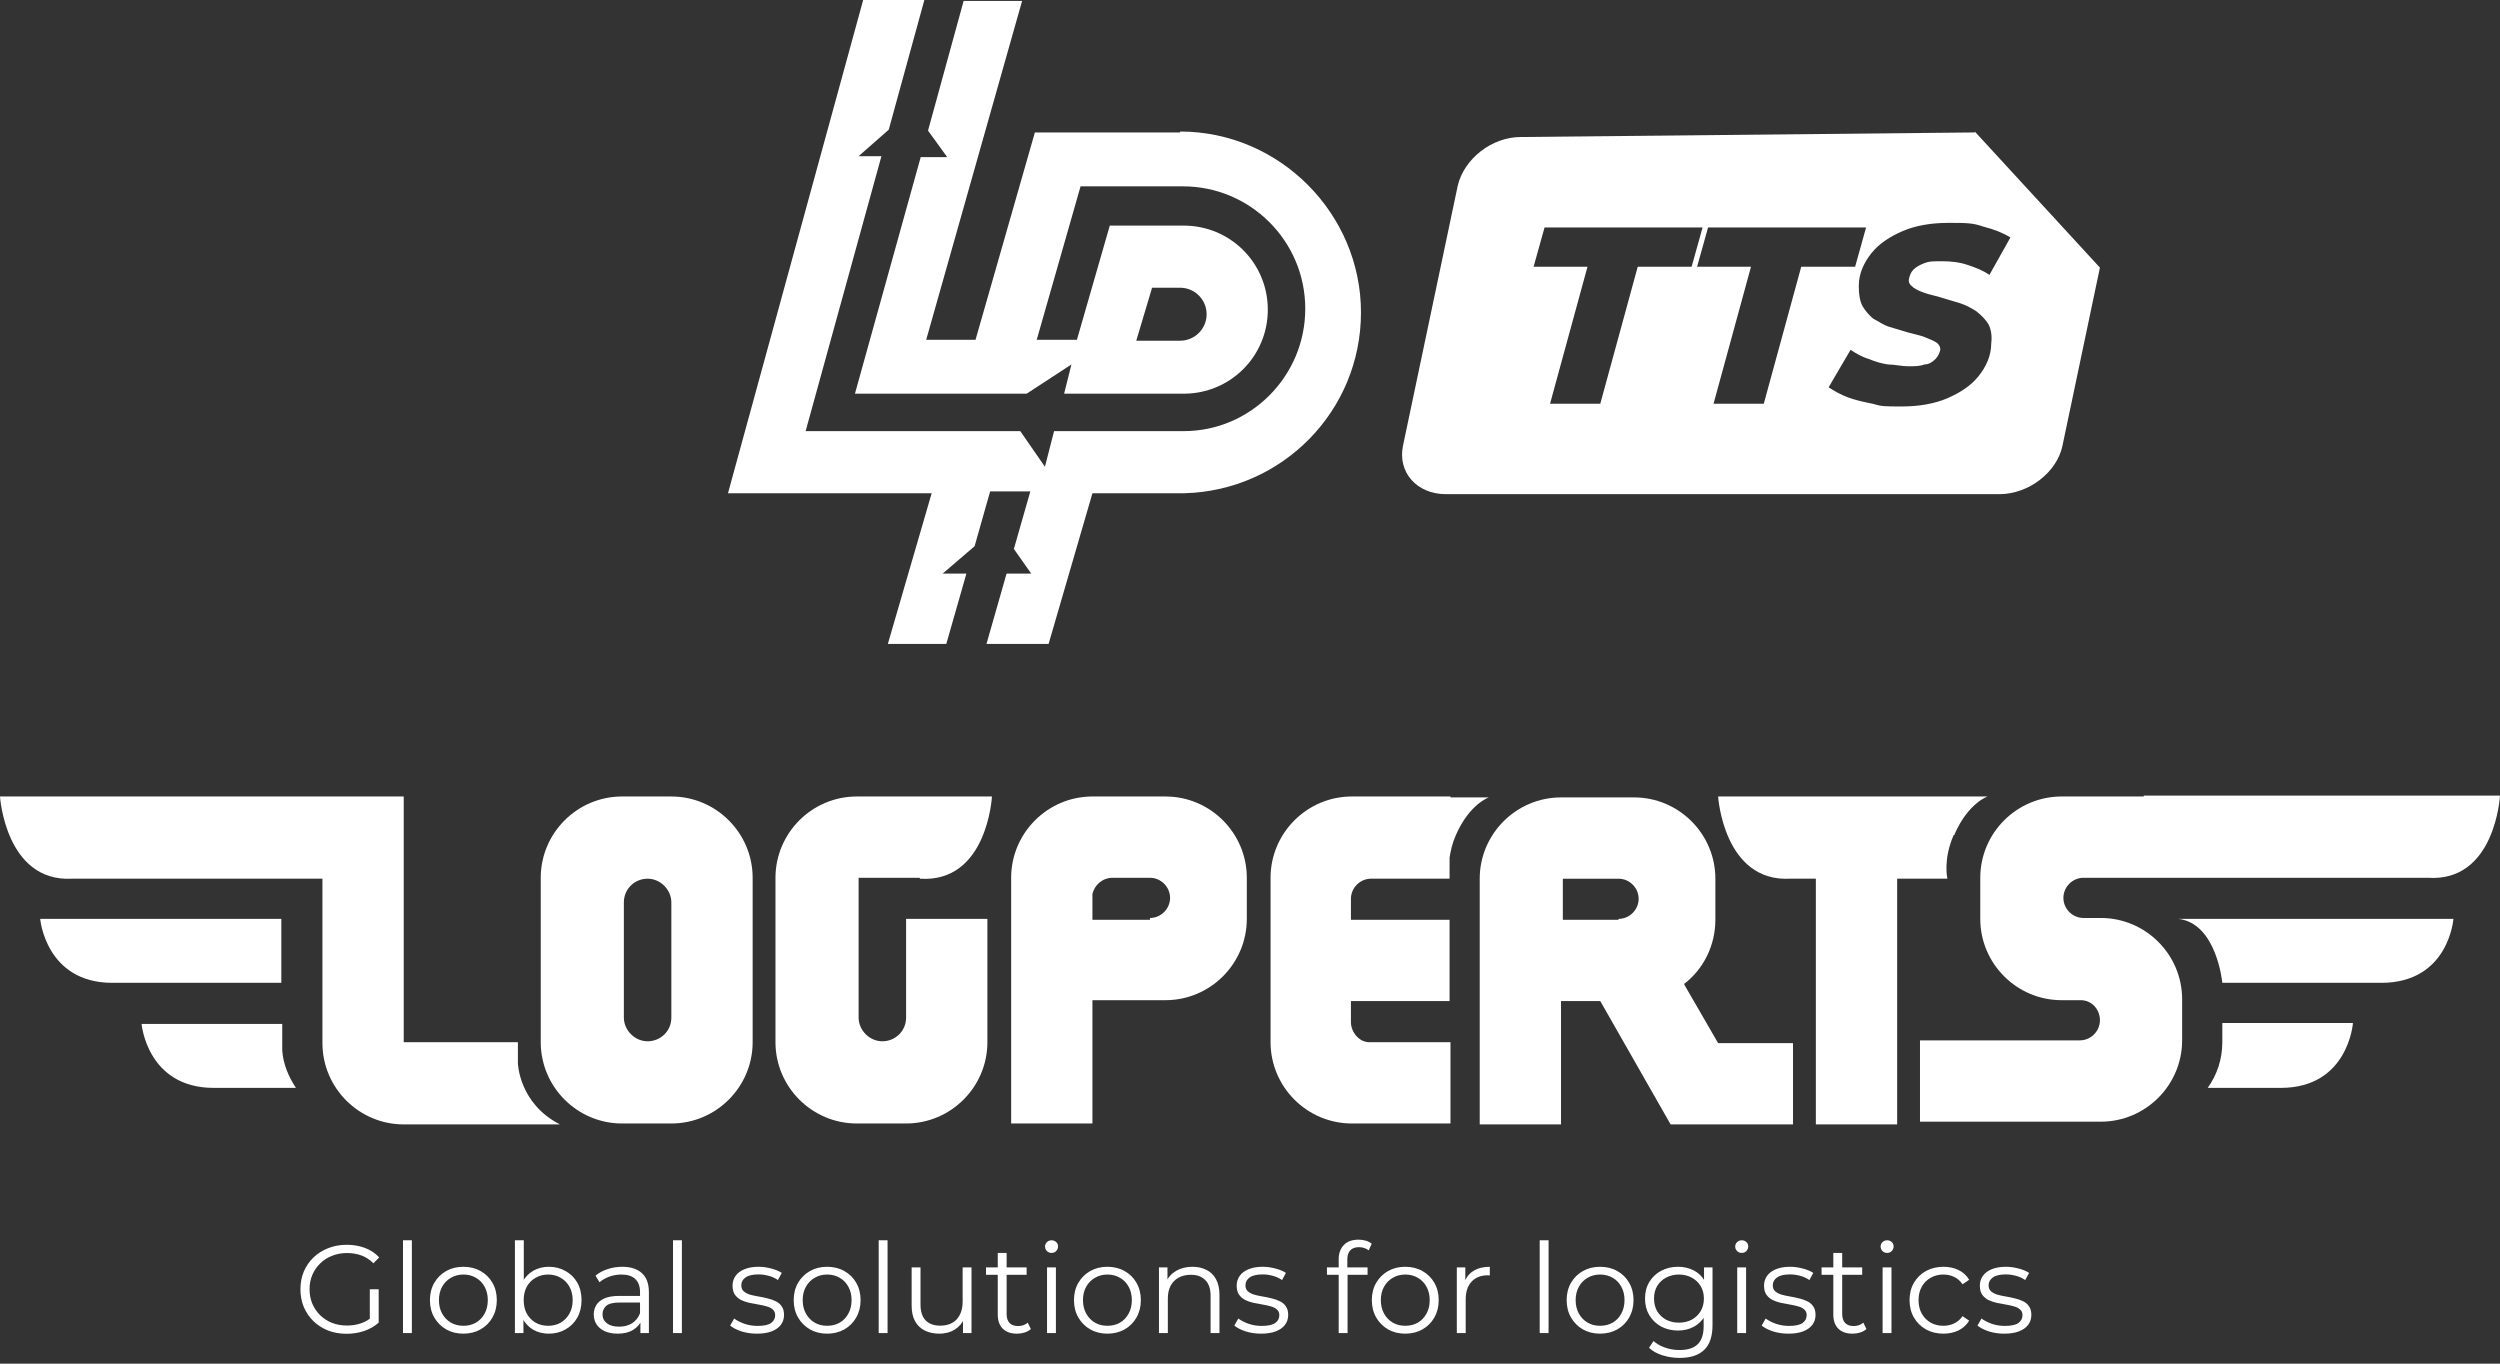 <svg xmlns="http://www.w3.org/2000/svg" width="220" height="120" viewBox="0 0 220 120" fill="none"><rect x="0" y="0" width="220" height="120" fill="#333333" stroke="none"/><path d="M30.497 117.373C29.91 117.373 29.368 117.278 28.869 117.087C28.378 116.889 27.949 116.614 27.582 116.262C27.223 115.91 26.94 115.496 26.735 115.019C26.537 114.543 26.438 114.022 26.438 113.457C26.438 112.893 26.537 112.372 26.735 111.895C26.94 111.419 27.226 111.004 27.593 110.652C27.96 110.3 28.389 110.029 28.88 109.838C29.379 109.64 29.921 109.541 30.508 109.541C31.095 109.541 31.63 109.633 32.114 109.816C32.605 110 33.023 110.278 33.368 110.652L32.862 111.169C32.539 110.847 32.184 110.616 31.795 110.476C31.406 110.337 30.988 110.267 30.541 110.267C30.064 110.267 29.624 110.348 29.221 110.509C28.825 110.663 28.477 110.887 28.176 111.18C27.883 111.466 27.652 111.804 27.483 112.192C27.322 112.574 27.241 112.995 27.241 113.457C27.241 113.912 27.322 114.334 27.483 114.722C27.652 115.111 27.883 115.452 28.176 115.745C28.477 116.031 28.825 116.255 29.221 116.416C29.624 116.57 30.061 116.647 30.53 116.647C30.97 116.647 31.384 116.581 31.773 116.449C32.169 116.317 32.532 116.094 32.862 115.778L33.324 116.394C32.957 116.717 32.528 116.963 32.037 117.131C31.546 117.293 31.032 117.373 30.497 117.373ZM32.543 116.295V113.457H33.324V116.394L32.543 116.295ZM35.463 117.307V109.145H36.244V117.307H35.463ZM40.771 117.362C40.214 117.362 39.711 117.238 39.264 116.988C38.824 116.732 38.476 116.383 38.219 115.943C37.962 115.496 37.834 114.986 37.834 114.414C37.834 113.835 37.962 113.325 38.219 112.885C38.476 112.445 38.824 112.101 39.264 111.851C39.704 111.602 40.206 111.477 40.771 111.477C41.343 111.477 41.849 111.602 42.289 111.851C42.736 112.101 43.085 112.445 43.334 112.885C43.591 113.325 43.719 113.835 43.719 114.414C43.719 114.986 43.591 115.496 43.334 115.943C43.085 116.383 42.736 116.732 42.289 116.988C41.842 117.238 41.336 117.362 40.771 117.362ZM40.771 116.669C41.189 116.669 41.559 116.578 41.882 116.394C42.205 116.204 42.458 115.94 42.641 115.602C42.832 115.258 42.927 114.862 42.927 114.414C42.927 113.96 42.832 113.564 42.641 113.226C42.458 112.889 42.205 112.629 41.882 112.445C41.559 112.255 41.193 112.159 40.782 112.159C40.371 112.159 40.005 112.255 39.682 112.445C39.359 112.629 39.103 112.889 38.912 113.226C38.721 113.564 38.626 113.96 38.626 114.414C38.626 114.862 38.721 115.258 38.912 115.602C39.103 115.94 39.359 116.204 39.682 116.394C40.005 116.578 40.368 116.669 40.771 116.669ZM48.294 117.362C47.788 117.362 47.334 117.249 46.931 117.021C46.527 116.787 46.208 116.449 45.974 116.009C45.739 115.569 45.621 115.038 45.621 114.414C45.621 113.784 45.739 113.252 45.974 112.819C46.215 112.379 46.538 112.046 46.941 111.818C47.345 111.591 47.796 111.477 48.294 111.477C48.844 111.477 49.336 111.602 49.769 111.851C50.209 112.093 50.553 112.434 50.803 112.874C51.052 113.314 51.176 113.828 51.176 114.414C51.176 114.994 51.052 115.507 50.803 115.954C50.553 116.394 50.209 116.739 49.769 116.988C49.336 117.238 48.844 117.362 48.294 117.362ZM45.313 117.307V109.145H46.094V113.237L45.984 114.403L46.062 115.569V117.307H45.313ZM48.239 116.669C48.65 116.669 49.017 116.578 49.34 116.394C49.662 116.204 49.919 115.94 50.109 115.602C50.3 115.258 50.395 114.862 50.395 114.414C50.395 113.96 50.3 113.564 50.109 113.226C49.919 112.889 49.662 112.629 49.34 112.445C49.017 112.255 48.65 112.159 48.239 112.159C47.829 112.159 47.459 112.255 47.129 112.445C46.806 112.629 46.549 112.889 46.358 113.226C46.175 113.564 46.084 113.96 46.084 114.414C46.084 114.862 46.175 115.258 46.358 115.602C46.549 115.94 46.806 116.204 47.129 116.394C47.459 116.578 47.829 116.669 48.239 116.669ZM56.355 117.307V116.031L56.322 115.822V113.688C56.322 113.197 56.183 112.819 55.904 112.555C55.633 112.291 55.226 112.159 54.683 112.159C54.309 112.159 53.954 112.222 53.616 112.346C53.279 112.471 52.993 112.636 52.758 112.841L52.406 112.258C52.7 112.009 53.052 111.818 53.462 111.686C53.873 111.547 54.306 111.477 54.76 111.477C55.508 111.477 56.084 111.664 56.487 112.038C56.898 112.405 57.103 112.966 57.103 113.721V117.307H56.355ZM54.364 117.362C53.932 117.362 53.554 117.293 53.231 117.153C52.916 117.007 52.674 116.809 52.505 116.559C52.337 116.303 52.252 116.009 52.252 115.679C52.252 115.379 52.322 115.107 52.461 114.865C52.608 114.616 52.843 114.418 53.165 114.271C53.495 114.117 53.935 114.04 54.485 114.04H56.476V114.623H54.507C53.95 114.623 53.561 114.722 53.341 114.92C53.129 115.118 53.022 115.364 53.022 115.657C53.022 115.987 53.151 116.251 53.407 116.449C53.664 116.647 54.023 116.746 54.485 116.746C54.925 116.746 55.303 116.647 55.618 116.449C55.941 116.244 56.176 115.951 56.322 115.569L56.498 116.108C56.352 116.49 56.095 116.794 55.728 117.021C55.369 117.249 54.914 117.362 54.364 117.362ZM59.225 117.307V109.145H60.006V117.307H59.225ZM66.609 117.362C66.132 117.362 65.681 117.296 65.256 117.164C64.83 117.025 64.497 116.853 64.255 116.647L64.607 116.031C64.841 116.207 65.142 116.361 65.509 116.493C65.875 116.618 66.26 116.68 66.664 116.68C67.214 116.68 67.61 116.596 67.852 116.427C68.094 116.251 68.215 116.02 68.215 115.734C68.215 115.522 68.145 115.357 68.006 115.239C67.874 115.115 67.698 115.023 67.478 114.964C67.258 114.898 67.012 114.843 66.741 114.799C66.469 114.755 66.198 114.704 65.927 114.645C65.663 114.587 65.421 114.502 65.201 114.392C64.981 114.275 64.801 114.117 64.662 113.919C64.53 113.721 64.464 113.457 64.464 113.127C64.464 112.812 64.552 112.53 64.728 112.28C64.904 112.031 65.16 111.837 65.498 111.697C65.842 111.551 66.26 111.477 66.752 111.477C67.126 111.477 67.5 111.529 67.874 111.631C68.248 111.727 68.556 111.855 68.798 112.016L68.457 112.643C68.2 112.467 67.925 112.343 67.632 112.269C67.338 112.189 67.045 112.148 66.752 112.148C66.231 112.148 65.846 112.24 65.597 112.423C65.355 112.599 65.234 112.827 65.234 113.105C65.234 113.325 65.3 113.498 65.432 113.622C65.571 113.747 65.751 113.846 65.971 113.919C66.198 113.985 66.444 114.04 66.708 114.084C66.979 114.128 67.247 114.183 67.511 114.249C67.782 114.308 68.028 114.392 68.248 114.502C68.475 114.605 68.655 114.755 68.787 114.953C68.926 115.144 68.996 115.397 68.996 115.712C68.996 116.05 68.9 116.343 68.71 116.592C68.526 116.834 68.255 117.025 67.896 117.164C67.544 117.296 67.115 117.362 66.609 117.362ZM72.783 117.362C72.225 117.362 71.723 117.238 71.276 116.988C70.836 116.732 70.487 116.383 70.231 115.943C69.974 115.496 69.846 114.986 69.846 114.414C69.846 113.835 69.974 113.325 70.231 112.885C70.487 112.445 70.836 112.101 71.276 111.851C71.716 111.602 72.218 111.477 72.783 111.477C73.355 111.477 73.861 111.602 74.301 111.851C74.748 112.101 75.096 112.445 75.346 112.885C75.602 113.325 75.731 113.835 75.731 114.414C75.731 114.986 75.602 115.496 75.346 115.943C75.096 116.383 74.748 116.732 74.301 116.988C73.853 117.238 73.347 117.362 72.783 117.362ZM72.783 116.669C73.201 116.669 73.571 116.578 73.894 116.394C74.216 116.204 74.469 115.94 74.653 115.602C74.843 115.258 74.939 114.862 74.939 114.414C74.939 113.96 74.843 113.564 74.653 113.226C74.469 112.889 74.216 112.629 73.894 112.445C73.571 112.255 73.204 112.159 72.794 112.159C72.383 112.159 72.016 112.255 71.694 112.445C71.371 112.629 71.114 112.889 70.924 113.226C70.733 113.564 70.638 113.96 70.638 114.414C70.638 114.862 70.733 115.258 70.924 115.602C71.114 115.94 71.371 116.204 71.694 116.394C72.016 116.578 72.379 116.669 72.783 116.669ZM77.325 117.307V109.145H78.106V117.307H77.325ZM82.666 117.362C82.175 117.362 81.746 117.271 81.379 117.087C81.013 116.904 80.727 116.629 80.521 116.262C80.323 115.896 80.224 115.437 80.224 114.887V111.532H81.005V114.799C81.005 115.415 81.156 115.881 81.456 116.196C81.764 116.504 82.193 116.658 82.743 116.658C83.147 116.658 83.495 116.578 83.788 116.416C84.089 116.248 84.316 116.006 84.47 115.69C84.632 115.375 84.712 114.997 84.712 114.557V111.532H85.493V117.307H84.745V115.723L84.866 116.009C84.683 116.435 84.397 116.768 84.008 117.01C83.627 117.245 83.18 117.362 82.666 117.362ZM89.496 117.362C88.953 117.362 88.535 117.216 88.242 116.922C87.949 116.629 87.802 116.215 87.802 115.679V110.256H88.583V115.635C88.583 115.973 88.667 116.233 88.836 116.416C89.012 116.6 89.261 116.691 89.584 116.691C89.929 116.691 90.215 116.592 90.442 116.394L90.717 116.955C90.563 117.095 90.376 117.197 90.156 117.263C89.943 117.329 89.723 117.362 89.496 117.362ZM86.768 112.181V111.532H90.343V112.181H86.768ZM92.139 117.307V111.532H92.92V117.307H92.139ZM92.535 110.256C92.373 110.256 92.238 110.201 92.128 110.091C92.018 109.981 91.963 109.849 91.963 109.695C91.963 109.541 92.018 109.413 92.128 109.31C92.238 109.2 92.373 109.145 92.535 109.145C92.696 109.145 92.832 109.197 92.942 109.299C93.052 109.402 93.107 109.53 93.107 109.684C93.107 109.846 93.052 109.981 92.942 110.091C92.839 110.201 92.703 110.256 92.535 110.256ZM97.447 117.362C96.889 117.362 96.387 117.238 95.94 116.988C95.5 116.732 95.151 116.383 94.895 115.943C94.638 115.496 94.51 114.986 94.51 114.414C94.51 113.835 94.638 113.325 94.895 112.885C95.151 112.445 95.5 112.101 95.94 111.851C96.38 111.602 96.882 111.477 97.447 111.477C98.019 111.477 98.525 111.602 98.965 111.851C99.412 112.101 99.76 112.445 100.01 112.885C100.266 113.325 100.395 113.835 100.395 114.414C100.395 114.986 100.266 115.496 100.01 115.943C99.76 116.383 99.412 116.732 98.965 116.988C98.517 117.238 98.011 117.362 97.447 117.362ZM97.447 116.669C97.865 116.669 98.235 116.578 98.558 116.394C98.88 116.204 99.133 115.94 99.317 115.602C99.507 115.258 99.603 114.862 99.603 114.414C99.603 113.96 99.507 113.564 99.317 113.226C99.133 112.889 98.88 112.629 98.558 112.445C98.235 112.255 97.868 112.159 97.458 112.159C97.047 112.159 96.68 112.255 96.358 112.445C96.035 112.629 95.778 112.889 95.588 113.226C95.397 113.564 95.302 113.96 95.302 114.414C95.302 114.862 95.397 115.258 95.588 115.602C95.778 115.94 96.035 116.204 96.358 116.394C96.68 116.578 97.043 116.669 97.447 116.669ZM104.937 111.477C105.407 111.477 105.817 111.569 106.169 111.752C106.529 111.928 106.807 112.2 107.005 112.566C107.211 112.933 107.313 113.395 107.313 113.952V117.307H106.532V114.029C106.532 113.421 106.378 112.962 106.07 112.654C105.77 112.339 105.344 112.181 104.794 112.181C104.384 112.181 104.024 112.266 103.716 112.434C103.416 112.596 103.181 112.834 103.012 113.149C102.851 113.457 102.77 113.831 102.77 114.271V117.307H101.989V111.532H102.737V113.116L102.616 112.819C102.8 112.401 103.093 112.075 103.496 111.84C103.9 111.598 104.38 111.477 104.937 111.477ZM110.974 117.362C110.497 117.362 110.046 117.296 109.621 117.164C109.196 117.025 108.862 116.853 108.62 116.647L108.972 116.031C109.207 116.207 109.507 116.361 109.874 116.493C110.241 116.618 110.626 116.68 111.029 116.68C111.579 116.68 111.975 116.596 112.217 116.427C112.459 116.251 112.58 116.02 112.58 115.734C112.58 115.522 112.51 115.357 112.371 115.239C112.239 115.115 112.063 115.023 111.843 114.964C111.623 114.898 111.377 114.843 111.106 114.799C110.835 114.755 110.563 114.704 110.292 114.645C110.028 114.587 109.786 114.502 109.566 114.392C109.346 114.275 109.166 114.117 109.027 113.919C108.895 113.721 108.829 113.457 108.829 113.127C108.829 112.812 108.917 112.53 109.093 112.28C109.269 112.031 109.526 111.837 109.863 111.697C110.208 111.551 110.626 111.477 111.117 111.477C111.491 111.477 111.865 111.529 112.239 111.631C112.613 111.727 112.921 111.855 113.163 112.016L112.822 112.643C112.565 112.467 112.29 112.343 111.997 112.269C111.704 112.189 111.41 112.148 111.117 112.148C110.596 112.148 110.211 112.24 109.962 112.423C109.72 112.599 109.599 112.827 109.599 113.105C109.599 113.325 109.665 113.498 109.797 113.622C109.936 113.747 110.116 113.846 110.336 113.919C110.563 113.985 110.809 114.04 111.073 114.084C111.344 114.128 111.612 114.183 111.876 114.249C112.147 114.308 112.393 114.392 112.613 114.502C112.84 114.605 113.02 114.755 113.152 114.953C113.291 115.144 113.361 115.397 113.361 115.712C113.361 116.05 113.266 116.343 113.075 116.592C112.892 116.834 112.62 117.025 112.261 117.164C111.909 117.296 111.48 117.362 110.974 117.362ZM117.805 117.307V110.806C117.805 110.293 117.955 109.879 118.256 109.563C118.557 109.248 118.989 109.09 119.554 109.09C119.774 109.09 119.987 109.12 120.192 109.178C120.397 109.237 120.57 109.329 120.709 109.453L120.445 110.036C120.335 109.941 120.207 109.871 120.06 109.827C119.913 109.776 119.756 109.75 119.587 109.75C119.257 109.75 119.004 109.842 118.828 110.025C118.652 110.209 118.564 110.48 118.564 110.839V111.719L118.586 112.082V117.307H117.805ZM116.771 112.181V111.532H120.346V112.181H116.771ZM123.658 117.362C123.1 117.362 122.598 117.238 122.151 116.988C121.711 116.732 121.362 116.383 121.106 115.943C120.849 115.496 120.721 114.986 120.721 114.414C120.721 113.835 120.849 113.325 121.106 112.885C121.362 112.445 121.711 112.101 122.151 111.851C122.591 111.602 123.093 111.477 123.658 111.477C124.23 111.477 124.736 111.602 125.176 111.851C125.623 112.101 125.971 112.445 126.221 112.885C126.477 113.325 126.606 113.835 126.606 114.414C126.606 114.986 126.477 115.496 126.221 115.943C125.971 116.383 125.623 116.732 125.176 116.988C124.728 117.238 124.222 117.362 123.658 117.362ZM123.658 116.669C124.076 116.669 124.446 116.578 124.769 116.394C125.091 116.204 125.344 115.94 125.528 115.602C125.718 115.258 125.814 114.862 125.814 114.414C125.814 113.96 125.718 113.564 125.528 113.226C125.344 112.889 125.091 112.629 124.769 112.445C124.446 112.255 124.079 112.159 123.669 112.159C123.258 112.159 122.891 112.255 122.569 112.445C122.246 112.629 121.989 112.889 121.799 113.226C121.608 113.564 121.513 113.96 121.513 114.414C121.513 114.862 121.608 115.258 121.799 115.602C121.989 115.94 122.246 116.204 122.569 116.394C122.891 116.578 123.254 116.669 123.658 116.669ZM128.2 117.307V111.532H128.948V113.105L128.871 112.83C129.033 112.39 129.304 112.057 129.685 111.829C130.067 111.595 130.54 111.477 131.104 111.477V112.236C131.075 112.236 131.046 112.236 131.016 112.236C130.987 112.229 130.958 112.225 130.928 112.225C130.32 112.225 129.843 112.412 129.498 112.786C129.154 113.153 128.981 113.677 128.981 114.359V117.307H128.2ZM135.494 117.307V109.145H136.275V117.307H135.494ZM140.802 117.362C140.245 117.362 139.743 117.238 139.295 116.988C138.855 116.732 138.507 116.383 138.25 115.943C137.994 115.496 137.865 114.986 137.865 114.414C137.865 113.835 137.994 113.325 138.25 112.885C138.507 112.445 138.855 112.101 139.295 111.851C139.735 111.602 140.238 111.477 140.802 111.477C141.374 111.477 141.88 111.602 142.32 111.851C142.768 112.101 143.116 112.445 143.365 112.885C143.622 113.325 143.75 113.835 143.75 114.414C143.75 114.986 143.622 115.496 143.365 115.943C143.116 116.383 142.768 116.732 142.32 116.988C141.873 117.238 141.367 117.362 140.802 117.362ZM140.802 116.669C141.22 116.669 141.591 116.578 141.913 116.394C142.236 116.204 142.489 115.94 142.672 115.602C142.863 115.258 142.958 114.862 142.958 114.414C142.958 113.96 142.863 113.564 142.672 113.226C142.489 112.889 142.236 112.629 141.913 112.445C141.591 112.255 141.224 112.159 140.813 112.159C140.403 112.159 140.036 112.255 139.713 112.445C139.391 112.629 139.134 112.889 138.943 113.226C138.753 113.564 138.657 113.96 138.657 114.414C138.657 114.862 138.753 115.258 138.943 115.602C139.134 115.94 139.391 116.204 139.713 116.394C140.036 116.578 140.399 116.669 140.802 116.669ZM147.809 119.496C147.281 119.496 146.775 119.419 146.291 119.265C145.807 119.111 145.414 118.891 145.114 118.605L145.51 118.011C145.781 118.253 146.115 118.444 146.511 118.583C146.914 118.73 147.339 118.803 147.787 118.803C148.52 118.803 149.059 118.631 149.404 118.286C149.748 117.949 149.921 117.421 149.921 116.702V115.261L150.031 114.271L149.954 113.281V111.532H150.702V116.603C150.702 117.601 150.456 118.33 149.965 118.792C149.481 119.262 148.762 119.496 147.809 119.496ZM147.666 117.087C147.116 117.087 146.621 116.97 146.181 116.735C145.741 116.493 145.392 116.16 145.136 115.734C144.886 115.309 144.762 114.821 144.762 114.271C144.762 113.721 144.886 113.237 145.136 112.819C145.392 112.394 145.741 112.064 146.181 111.829C146.621 111.595 147.116 111.477 147.666 111.477C148.179 111.477 148.641 111.584 149.052 111.796C149.462 112.009 149.789 112.324 150.031 112.742C150.273 113.16 150.394 113.67 150.394 114.271C150.394 114.873 150.273 115.382 150.031 115.8C149.789 116.218 149.462 116.537 149.052 116.757C148.641 116.977 148.179 117.087 147.666 117.087ZM147.743 116.394C148.168 116.394 148.546 116.306 148.876 116.13C149.206 115.947 149.466 115.698 149.657 115.382C149.847 115.06 149.943 114.689 149.943 114.271C149.943 113.853 149.847 113.487 149.657 113.171C149.466 112.856 149.206 112.61 148.876 112.434C148.546 112.251 148.168 112.159 147.743 112.159C147.325 112.159 146.947 112.251 146.61 112.434C146.28 112.61 146.019 112.856 145.829 113.171C145.645 113.487 145.554 113.853 145.554 114.271C145.554 114.689 145.645 115.06 145.829 115.382C146.019 115.698 146.28 115.947 146.61 116.13C146.947 116.306 147.325 116.394 147.743 116.394ZM152.875 117.307V111.532H153.656V117.307H152.875ZM153.271 110.256C153.11 110.256 152.974 110.201 152.864 110.091C152.754 109.981 152.699 109.849 152.699 109.695C152.699 109.541 152.754 109.413 152.864 109.31C152.974 109.2 153.11 109.145 153.271 109.145C153.432 109.145 153.568 109.197 153.678 109.299C153.788 109.402 153.843 109.53 153.843 109.684C153.843 109.846 153.788 109.981 153.678 110.091C153.575 110.201 153.44 110.256 153.271 110.256ZM157.38 117.362C156.903 117.362 156.452 117.296 156.027 117.164C155.602 117.025 155.268 116.853 155.026 116.647L155.378 116.031C155.613 116.207 155.913 116.361 156.28 116.493C156.647 116.618 157.032 116.68 157.435 116.68C157.985 116.68 158.381 116.596 158.623 116.427C158.865 116.251 158.986 116.02 158.986 115.734C158.986 115.522 158.916 115.357 158.777 115.239C158.645 115.115 158.469 115.023 158.249 114.964C158.029 114.898 157.783 114.843 157.512 114.799C157.241 114.755 156.969 114.704 156.698 114.645C156.434 114.587 156.192 114.502 155.972 114.392C155.752 114.275 155.572 114.117 155.433 113.919C155.301 113.721 155.235 113.457 155.235 113.127C155.235 112.812 155.323 112.53 155.499 112.28C155.675 112.031 155.932 111.837 156.269 111.697C156.614 111.551 157.032 111.477 157.523 111.477C157.897 111.477 158.271 111.529 158.645 111.631C159.019 111.727 159.327 111.855 159.569 112.016L159.228 112.643C158.971 112.467 158.696 112.343 158.403 112.269C158.11 112.189 157.816 112.148 157.523 112.148C157.002 112.148 156.617 112.24 156.368 112.423C156.126 112.599 156.005 112.827 156.005 113.105C156.005 113.325 156.071 113.498 156.203 113.622C156.342 113.747 156.522 113.846 156.742 113.919C156.969 113.985 157.215 114.04 157.479 114.084C157.75 114.128 158.018 114.183 158.282 114.249C158.553 114.308 158.799 114.392 159.019 114.502C159.246 114.605 159.426 114.755 159.558 114.953C159.697 115.144 159.767 115.397 159.767 115.712C159.767 116.05 159.672 116.343 159.481 116.592C159.298 116.834 159.026 117.025 158.667 117.164C158.315 117.296 157.886 117.362 157.38 117.362ZM163.026 117.362C162.484 117.362 162.066 117.216 161.772 116.922C161.479 116.629 161.332 116.215 161.332 115.679V110.256H162.113V115.635C162.113 115.973 162.198 116.233 162.366 116.416C162.542 116.6 162.792 116.691 163.114 116.691C163.459 116.691 163.745 116.592 163.972 116.394L164.247 116.955C164.093 117.095 163.906 117.197 163.686 117.263C163.474 117.329 163.254 117.362 163.026 117.362ZM160.298 112.181V111.532H163.873V112.181H160.298ZM165.669 117.307V111.532H166.45V117.307H165.669ZM166.065 110.256C165.904 110.256 165.768 110.201 165.658 110.091C165.548 109.981 165.493 109.849 165.493 109.695C165.493 109.541 165.548 109.413 165.658 109.31C165.768 109.2 165.904 109.145 166.065 109.145C166.226 109.145 166.362 109.197 166.472 109.299C166.582 109.402 166.637 109.53 166.637 109.684C166.637 109.846 166.582 109.981 166.472 110.091C166.369 110.201 166.234 110.256 166.065 110.256ZM171.021 117.362C170.449 117.362 169.936 117.238 169.481 116.988C169.034 116.732 168.682 116.383 168.425 115.943C168.168 115.496 168.04 114.986 168.04 114.414C168.04 113.835 168.168 113.325 168.425 112.885C168.682 112.445 169.034 112.101 169.481 111.851C169.936 111.602 170.449 111.477 171.021 111.477C171.512 111.477 171.956 111.573 172.352 111.763C172.748 111.954 173.06 112.24 173.287 112.621L172.704 113.017C172.506 112.724 172.26 112.508 171.967 112.368C171.674 112.229 171.355 112.159 171.01 112.159C170.599 112.159 170.229 112.255 169.899 112.445C169.569 112.629 169.309 112.889 169.118 113.226C168.927 113.564 168.832 113.96 168.832 114.414C168.832 114.869 168.927 115.265 169.118 115.602C169.309 115.94 169.569 116.204 169.899 116.394C170.229 116.578 170.599 116.669 171.01 116.669C171.355 116.669 171.674 116.6 171.967 116.46C172.26 116.321 172.506 116.108 172.704 115.822L173.287 116.218C173.06 116.592 172.748 116.878 172.352 117.076C171.956 117.267 171.512 117.362 171.021 117.362ZM176.372 117.362C175.896 117.362 175.445 117.296 175.019 117.164C174.594 117.025 174.26 116.853 174.018 116.647L174.37 116.031C174.605 116.207 174.906 116.361 175.272 116.493C175.639 116.618 176.024 116.68 176.427 116.68C176.977 116.68 177.373 116.596 177.615 116.427C177.857 116.251 177.978 116.02 177.978 115.734C177.978 115.522 177.909 115.357 177.769 115.239C177.637 115.115 177.461 115.023 177.241 114.964C177.021 114.898 176.776 114.843 176.504 114.799C176.233 114.755 175.962 114.704 175.69 114.645C175.426 114.587 175.184 114.502 174.964 114.392C174.744 114.275 174.565 114.117 174.425 113.919C174.293 113.721 174.227 113.457 174.227 113.127C174.227 112.812 174.315 112.53 174.491 112.28C174.667 112.031 174.924 111.837 175.261 111.697C175.606 111.551 176.024 111.477 176.515 111.477C176.889 111.477 177.263 111.529 177.637 111.631C178.011 111.727 178.319 111.855 178.561 112.016L178.22 112.643C177.964 112.467 177.689 112.343 177.395 112.269C177.102 112.189 176.809 112.148 176.515 112.148C175.995 112.148 175.61 112.24 175.36 112.423C175.118 112.599 174.997 112.827 174.997 113.105C174.997 113.325 175.063 113.498 175.195 113.622C175.335 113.747 175.514 113.846 175.734 113.919C175.962 113.985 176.207 114.04 176.471 114.084C176.743 114.128 177.01 114.183 177.274 114.249C177.546 114.308 177.791 114.392 178.011 114.502C178.239 114.605 178.418 114.755 178.55 114.953C178.69 115.144 178.759 115.397 178.759 115.712C178.759 116.05 178.664 116.343 178.473 116.592C178.29 116.834 178.019 117.025 177.659 117.164C177.307 117.296 176.878 117.362 176.372 117.362Z" fill="white"></path><path d="M59.079 70.091H54.739C50.8 70.091 47.585 73.306 47.585 77.245V91.713C47.585 95.652 50.8 98.867 54.739 98.867H59.079C63.018 98.867 66.233 95.652 66.233 91.713V77.245C66.233 73.306 63.018 70.091 59.079 70.091ZM59.079 91.713V88.981V89.543C59.079 90.749 58.115 91.633 56.989 91.633C55.864 91.633 54.9 90.668 54.9 89.543V88.981V79.978V79.415C54.9 78.21 55.864 77.325 56.989 77.325C58.115 77.325 59.079 78.29 59.079 79.415V79.978V77.245V91.713Z" fill="white"></path><path d="M172.013 73.387C173.218 70.654 174.906 70.091 174.906 70.091H151.194C151.194 70.091 151.677 77.647 157.544 77.325H159.795V98.948H166.949V77.325H171.37C171.37 77.325 170.968 75.638 171.932 73.467H172.013V73.387Z" fill="white"></path><path d="M80.942 77.325C86.89 77.727 87.292 70.091 87.292 70.091H75.396C71.457 70.091 68.242 73.306 68.242 77.245V91.713C68.242 95.652 71.457 98.867 75.396 98.867H79.737C83.675 98.867 86.89 95.652 86.89 91.713V80.862H79.737V91.713V88.981V89.543C79.737 90.749 78.772 91.633 77.647 91.633C76.521 91.633 75.557 90.668 75.557 89.543V88.981V91.713V77.245H81.103H80.942V77.325Z" fill="white"></path><path d="M24.837 80.862H3.536C3.536 80.862 4.018 86.489 9.886 86.489H24.756V80.862H24.837Z" fill="white"></path><path d="M24.837 90.106H12.459C12.459 90.106 12.941 95.733 18.809 95.733H26.043C25.4 94.768 24.918 93.643 24.837 92.437V90.106Z" fill="white"></path><path d="M195.564 91.714C195.564 93.241 195.082 94.607 194.278 95.733H200.709C206.657 95.733 207.059 90.026 207.059 90.026H195.564V91.633V91.714Z" fill="white"></path><path d="M191.705 80.862C195.081 81.264 195.564 86.489 195.564 86.489H209.55C215.498 86.489 215.9 80.862 215.9 80.862H191.625H191.705Z" fill="white"></path><path d="M45.575 93.482V91.713H35.528V70.091H0C0 70.091 0.482 77.647 6.35 77.325H28.374V91.794C28.374 95.733 31.589 98.948 35.528 98.948H49.273C45.656 97.099 45.575 93.562 45.575 93.562V93.482Z" fill="white"></path><path d="M148.22 86.569C149.908 85.283 150.953 83.193 150.953 80.943V77.326C150.953 73.387 147.738 70.172 143.799 70.172H137.369C133.43 70.172 130.215 73.387 130.215 77.326V98.948H137.369V88.096H140.825L147.014 98.948H157.785V91.794H151.194L148.22 86.65V86.569ZM142.433 80.943H137.529V77.326H142.433C143.397 77.326 144.201 78.129 144.201 79.094C144.201 80.058 143.397 80.862 142.433 80.862V80.943Z" fill="white"></path><path d="M102.565 70.091H96.134C92.196 70.091 88.981 73.306 88.981 77.245V98.867H96.134V88.016H102.565C106.503 88.016 109.719 84.801 109.719 80.862V77.245C109.719 73.306 106.503 70.091 102.565 70.091ZM101.198 80.942H96.134V78.692C96.295 77.888 97.019 77.245 97.903 77.245H101.198C102.163 77.245 102.967 78.049 102.967 79.013C102.967 79.978 102.163 80.782 101.198 80.782V80.942Z" fill="white"></path><path d="M127.643 70.091H118.962C115.024 70.091 111.809 73.306 111.809 77.245V91.713C111.809 95.652 115.024 98.867 118.962 98.867H127.643V91.713H120.49C119.605 91.713 118.882 90.829 118.882 89.945V88.096H127.563V80.942H118.882V79.094C118.882 78.129 119.686 77.325 120.65 77.325H127.563V75.477C127.643 74.914 127.804 74.191 128.126 73.467C129.331 70.734 131.019 70.172 131.019 70.172H127.483H127.643V70.091Z" fill="white"></path><path d="M188.652 70.091H181.418C177.479 70.091 174.264 73.306 174.264 77.245V80.862C174.264 84.801 177.479 88.016 181.418 88.016H183.106C184.07 88.016 184.794 88.82 184.794 89.784C184.794 90.749 183.99 91.553 183.025 91.553H182.543H184.874H168.959V98.707H184.874C188.813 98.707 192.028 95.491 192.028 91.553V87.936C192.028 83.997 188.813 80.782 184.874 80.782H183.347C182.382 80.782 181.579 79.978 181.579 79.013C181.579 78.049 182.382 77.245 183.347 77.245H213.65C219.598 77.647 220 70.011 220 70.011H188.652V70.091Z" fill="white"></path><path d="M103.851 11.655H91.07L85.846 29.901H81.505L89.945 0.08H84.8L81.666 11.494L83.354 13.825H81.023L75.235 34.644H90.347L94.285 32.072L93.642 34.644H104.172C108.271 34.644 111.567 31.348 111.567 27.249C111.567 23.149 108.271 19.854 104.172 19.854H97.661L94.768 29.901H91.231L95.089 16.398H104.092C110.04 16.398 114.863 21.22 114.863 27.168C114.863 33.117 110.04 37.939 104.172 37.939H92.758L91.954 41.074L89.784 37.939H70.895L77.566 13.745H75.557L78.209 11.414L81.344 0H75.959L64.062 43.405H81.987L78.129 56.668H83.273L85.042 50.479H82.952L85.765 48.067L87.132 43.244H90.668L89.221 48.308L90.749 50.479H88.578L86.81 56.668H92.276L96.134 43.405H104.252C112.853 43.164 119.766 36.171 119.766 27.49C119.766 18.809 112.612 11.575 103.851 11.575V11.655ZM101.359 25.32H103.851C105.137 25.32 106.182 26.365 106.182 27.651C106.182 28.937 105.137 29.982 103.851 29.982H99.992L101.359 25.4V25.32Z" fill="white"></path><path d="M173.781 11.655L133.832 12.057C131.26 12.057 128.849 13.986 128.286 16.317L123.463 39.225C122.981 41.556 124.669 43.486 127.241 43.486H175.951C178.523 43.486 181.015 41.556 181.497 39.225L184.793 23.551L173.781 11.575V11.655ZM144.121 23.471L140.825 35.528H136.404L139.7 23.471H134.957L135.922 20.015H149.828L148.863 23.471H144.121ZM155.213 35.528H150.792L154.088 23.471H149.345L150.31 20.015H164.216L163.251 23.471H158.509L155.213 35.528ZM168.396 25.32C168.637 25.48 168.958 25.641 169.44 25.802C169.923 25.963 170.405 26.043 170.887 26.204C171.45 26.365 171.932 26.525 172.495 26.686C172.977 26.847 173.459 27.088 173.942 27.41C174.344 27.731 174.746 28.133 174.987 28.535C175.228 29.017 175.308 29.58 175.228 30.223C175.228 31.348 174.746 32.313 174.102 33.117C173.459 33.92 172.495 34.563 171.37 35.046C170.244 35.528 168.878 35.769 167.351 35.769C165.823 35.769 165.582 35.769 164.778 35.528C163.975 35.367 163.251 35.206 162.608 34.965C161.965 34.724 161.402 34.403 160.92 34.081L162.849 30.785C163.332 31.107 163.894 31.429 164.457 31.589C165.02 31.831 165.582 31.991 166.145 32.072C166.708 32.072 167.351 32.232 167.913 32.232C168.476 32.232 168.958 32.232 169.36 32.072C169.762 32.072 170.083 31.831 170.325 31.589C170.566 31.348 170.646 31.107 170.727 30.866C170.807 30.625 170.646 30.303 170.405 30.142C170.164 29.982 169.762 29.821 169.36 29.66C168.958 29.499 168.476 29.419 167.913 29.258C167.351 29.098 166.868 28.937 166.306 28.776C165.743 28.615 165.341 28.294 164.859 28.053C164.457 27.731 164.135 27.329 163.894 26.927C163.653 26.445 163.573 25.882 163.573 25.159C163.573 24.034 164.055 23.069 164.698 22.265C165.341 21.461 166.306 20.818 167.431 20.336C168.556 19.854 169.923 19.613 171.45 19.613C172.977 19.613 173.62 19.613 174.504 19.934C175.469 20.175 176.273 20.497 176.916 20.899L175.067 24.194C174.504 23.793 173.861 23.551 173.138 23.31C172.415 23.069 171.691 22.989 170.887 22.989C170.083 22.989 169.762 22.989 169.36 23.149C168.958 23.31 168.637 23.471 168.396 23.712C168.154 23.953 168.074 24.194 167.994 24.516C167.913 24.837 168.074 25.078 168.315 25.239L168.396 25.32Z" fill="white"></path></svg>